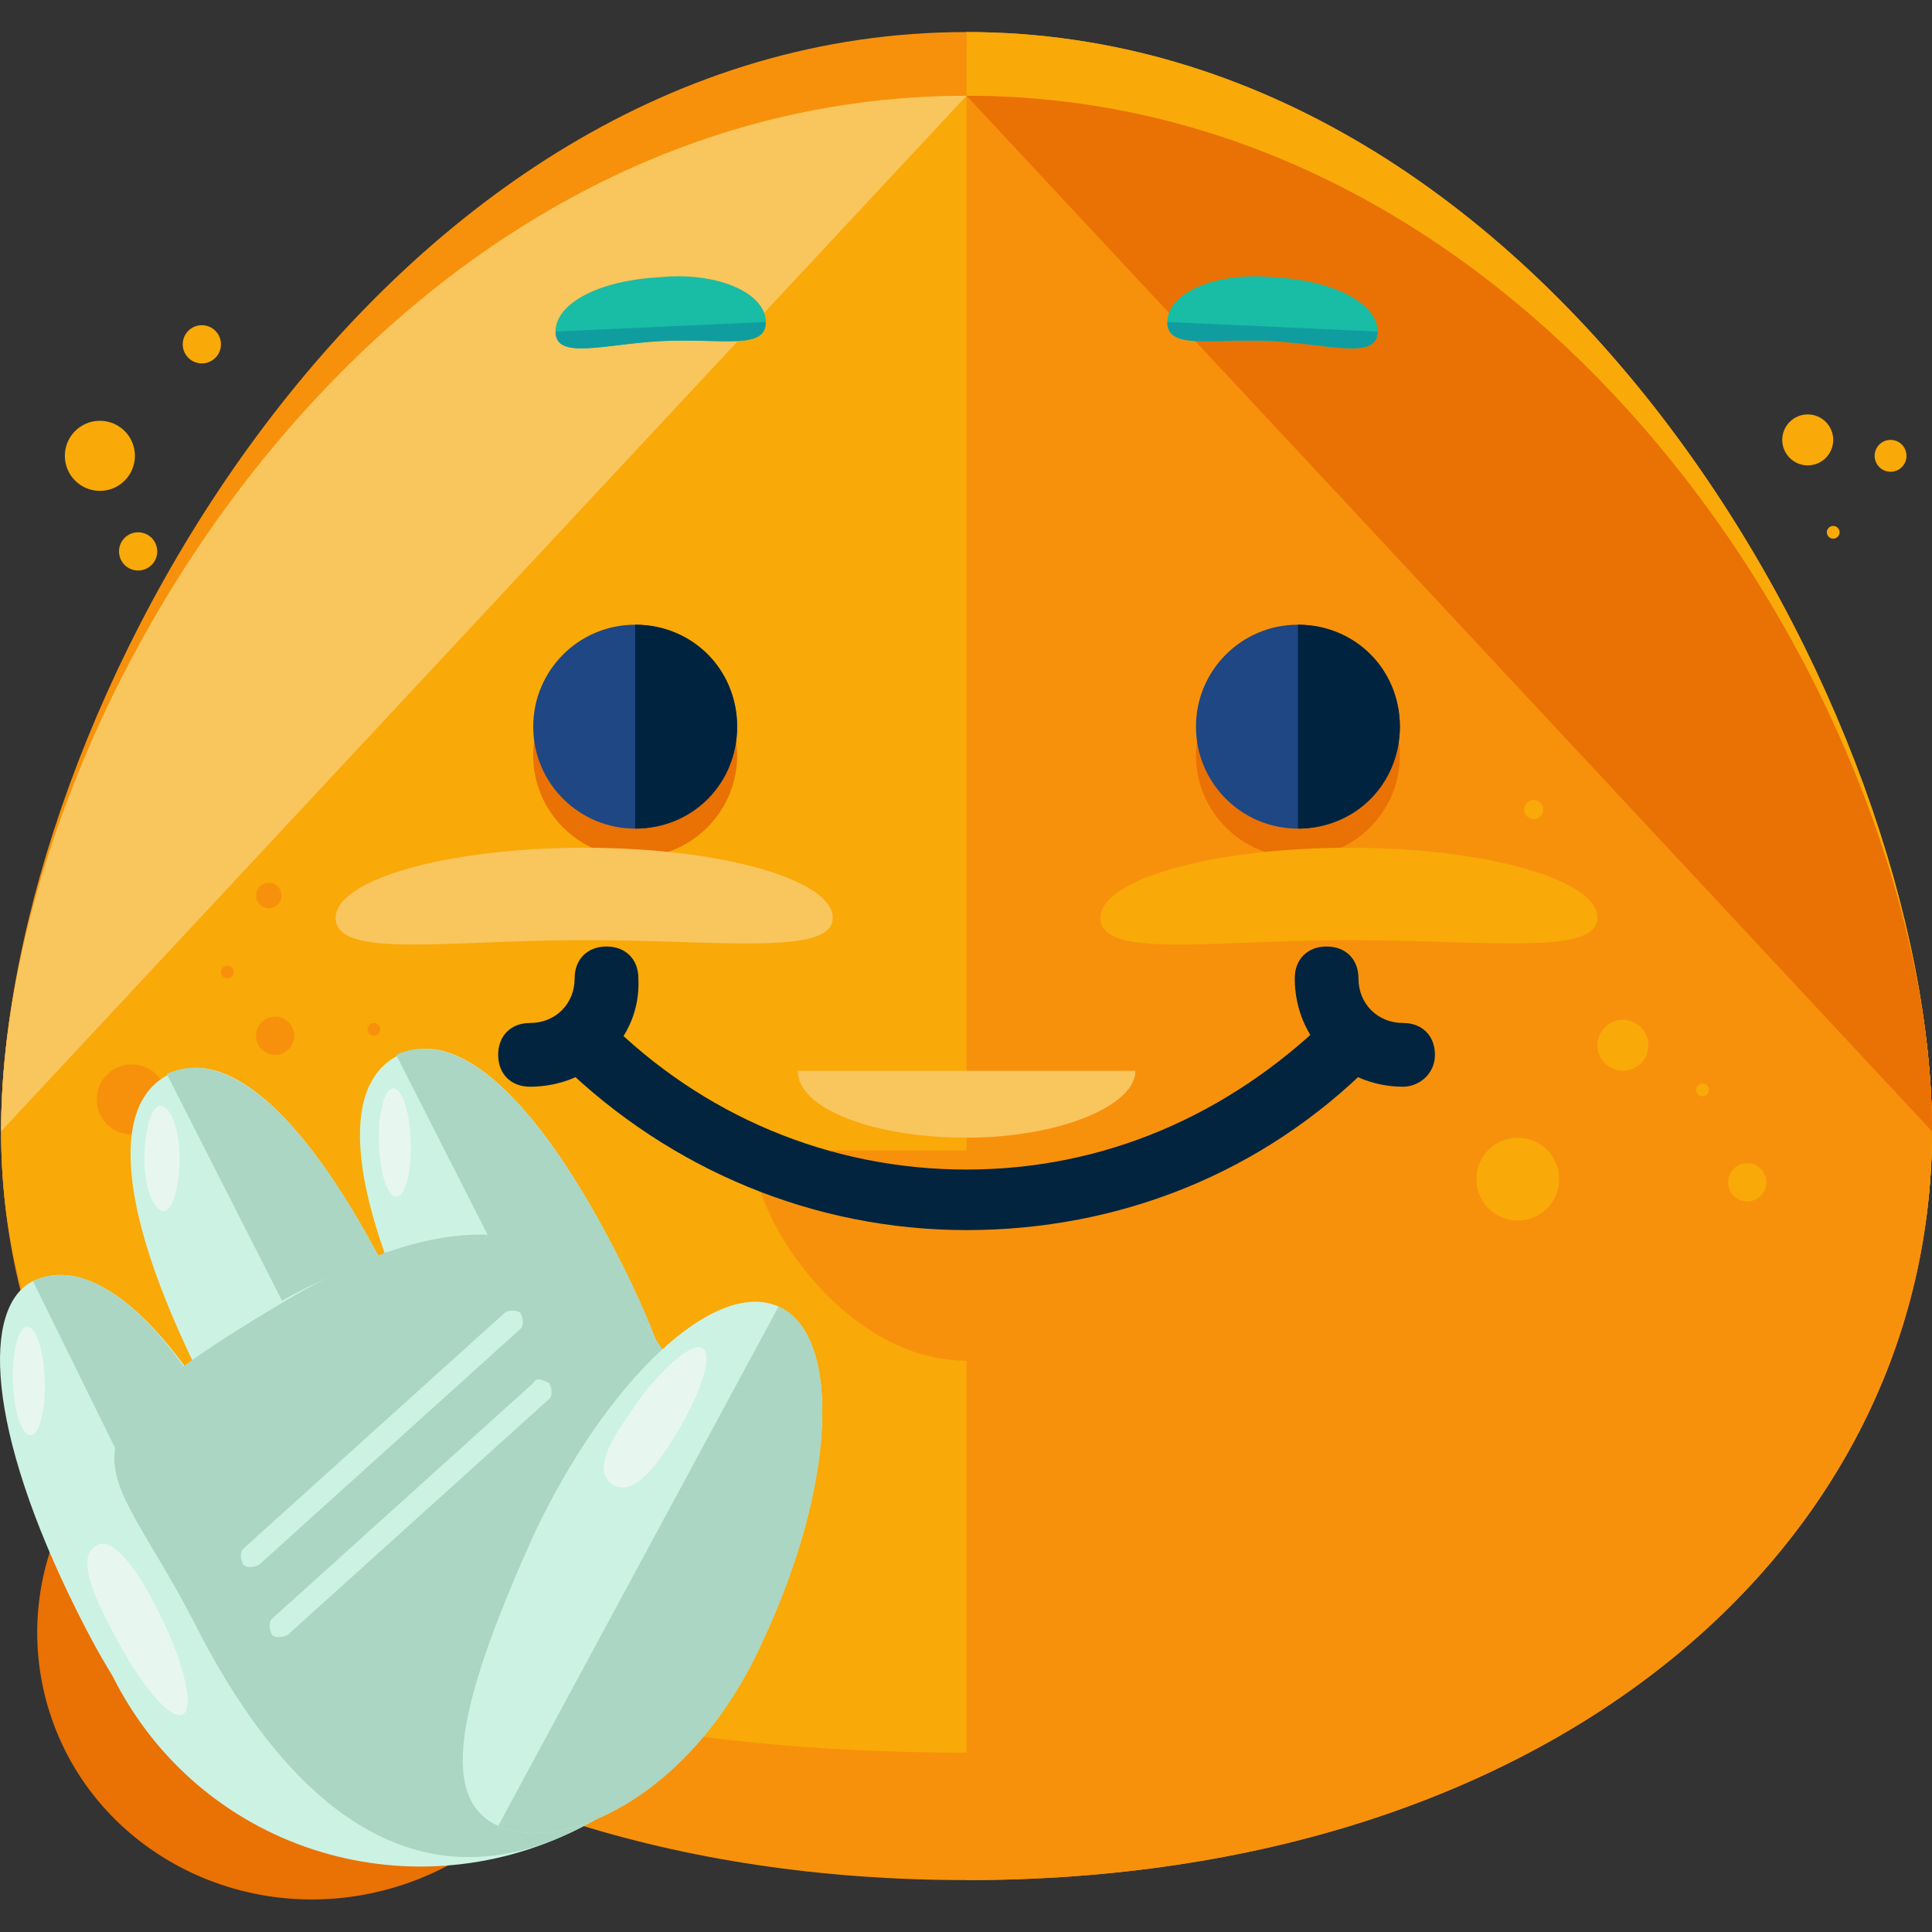 <?xml version="1.0" encoding="iso-8859-1"?>
<!-- Uploaded to: SVG Repo, www.svgrepo.com, Generator: SVG Repo Mixer Tools -->
<svg height="800px" width="800px" version="1.1" id="Layer_1" xmlns="http://www.w3.org/2000/svg" xmlns:xlink="http://www.w3.org/1999/xlink" 
	 viewBox="0 0 485.08 485.08" xml:space="preserve">
<rect x="0" y="0" width="485.08" height="485.08" fill="#333333" stroke="none"/>
<ellipse transform="matrix(-0.274 -0.962 0.962 -0.274 -291.903 597.241)" style="fill:#EA7103;" cx="79.546" cy="408.833" rx="67.999" ry="70.399"/>
<g>
	<path style="fill:#F7910B;" d="M485.08,284.048c0,104-95.2,188-242.4,188s-242.4-84-242.4-188s95.2-260,242.4-260
		S485.08,180.048,485.08,284.048z"/>
	<path style="fill:#F7910B;" d="M485.08,284.048c0,104-95.2,156-242.4,156s-242.4-52-242.4-156s95.2-276,242.4-276
		S485.08,180.048,485.08,284.048z"/>
</g>
<g>
	<path style="fill:#F9A908;" d="M242.68,8.048c147.2,0,242.4,172,242.4,276s-95.2,156-242.4,156"/>
	<path style="fill:#F9A908;" d="M485.08,284.048c0,104-95.2,156-242.4,156s-242.4-52-242.4-156s95.2-260,242.4-260
		S485.08,180.048,485.08,284.048z"/>
</g>
<path style="fill:#F9C55D;" d="M0.28,284.048c0-104,95.2-260,242.4-260"/>
<path style="fill:#F7910B;" d="M242.68,24.048c147.2,0,242.4,156,242.4,260s-95.2,188-242.4,188"/>
<g>
	<path style="fill:#EA7103;" d="M242.68,24.048c147.2,0,242.4,156,242.4,260"/>
	<circle style="fill:#EA7103;" cx="159.48" cy="189.648" r="25.6"/>
	<circle style="fill:#EA7103;" cx="325.88" cy="189.648" r="25.6"/>
</g>
<circle style="fill:#1E4784;" cx="159.48" cy="182.448" r="25.6"/>
<path style="fill:#00233F;" d="M159.48,156.848c14.4,0,25.6,11.2,25.6,25.6s-11.2,25.6-25.6,25.6"/>
<circle style="fill:#1E4784;" cx="325.88" cy="182.448" r="25.6"/>
<path style="fill:#00233F;" d="M325.88,156.848c14.4,0,25.6,11.2,25.6,25.6s-11.2,25.6-25.6,25.6"/>
<g>
	<path style="fill:#19BCA4;" d="M192.28,80.848c0,7.2-11.2,4-26.4,4.8c-14.4,0.8-26.4,4.8-26.4-2.4c0-7.2,11.2-12.8,25.6-13.6
		C180.28,68.048,192.28,73.648,192.28,80.848z"/>
	<path style="fill:#19BCA4;" d="M293.08,80.848c0,7.2,11.2,4,26.4,4.8c14.4,0.8,26.4,4.8,26.4-2.4c0-7.2-11.2-12.8-25.6-13.6
		C305.08,68.048,293.08,73.648,293.08,80.848z"/>
</g>
<g>
	<path style="fill:#109DA0;" d="M192.28,80.848c0,7.2-11.2,4-26.4,4.8c-14.4,0.8-26.4,4.8-26.4-2.4"/>
	<path style="fill:#109DA0;" d="M293.08,80.848c0,7.2,11.2,4,26.4,4.8c14.4,0.8,26.4,4.8,26.4-2.4"/>
</g>
<path style="fill:#F9C55D;" d="M209.08,230.448c0,9.6-28,5.6-62.4,5.6s-62.4,4.8-62.4-5.6c0-9.6,28-17.6,62.4-17.6
	S209.08,220.848,209.08,230.448z"/>
<path style="fill:#F9A908;" d="M401.08,230.448c0,9.6-28,5.6-62.4,5.6s-62.4,4.8-62.4-5.6c0-9.6,28-17.6,62.4-17.6
	S401.08,220.848,401.08,230.448z"/>
<path style="fill:#F7910B;" d="M296.28,288.848c0,19.2-24,52.8-53.6,52.8s-53.6-34.4-53.6-52.8"/>
<g>
	<path style="fill:#02243E;" d="M133.08,272.848c-4.8,0-8-3.2-8-8s3.2-8,8-8c6.4,0,11.2-4.8,11.2-11.2c0-4.8,3.2-8,8-8s8,3.2,8,8
		C161.08,260.848,148.28,272.848,133.08,272.848z"/>
	<path style="fill:#02243E;" d="M352.28,272.848c-15.2,0-27.2-12-27.2-27.2c0-4.8,3.2-8,8-8s8,3.2,8,8c0,6.4,4.8,11.2,11.2,11.2
		c4.8,0,8,3.2,8,8S356.28,272.848,352.28,272.848z"/>
	<path style="fill:#02243E;" d="M242.68,308.848c-38.4,0-74.4-15.2-101.6-41.6c-3.2-3.2-3.2-8,0-11.2s8-3.2,11.2,0
		c24,24,56,37.6,90.4,37.6s65.6-13.6,90.4-37.6c3.2-3.2,8-3.2,11.2,0s3.2,8,0,11.2C317.08,294.448,281.08,308.848,242.68,308.848z"
		/>
</g>
<path style="fill:#F9C55D;" d="M285.08,268.848c0,8.8-19.2,16.8-42.4,16.8s-42.4-7.2-42.4-16.8"/>
<g>
	<circle style="fill:#F7910B;" cx="69.08" cy="260.048" r="4.8"/>
	<circle style="fill:#F7910B;" cx="33.08" cy="276.048" r="8.8"/>
	<circle style="fill:#F7910B;" cx="57.08" cy="244.048" r="1.6"/>
	<circle style="fill:#F7910B;" cx="93.88" cy="258.448" r="1.6"/>
</g>
<g>
	<circle style="fill:#F9A908;" cx="407.48" cy="262.448" r="6.4"/>
	<circle style="fill:#F9A908;" cx="427.48" cy="273.648" r="1.6"/>
	<circle style="fill:#F9A908;" cx="385.08" cy="203.248" r="2.4"/>
	<circle style="fill:#F9A908;" cx="381.08" cy="296.048" r="10.4"/>
	<circle style="fill:#F9A908;" cx="438.68" cy="296.848" r="4.8"/>
</g>
<g>
	<circle style="fill:#F7910B;" cx="61.08" cy="292.048" r="4"/>
	<circle style="fill:#F7910B;" cx="67.48" cy="224.848" r="3.2"/>
</g>
<g>
	<circle style="fill:#F9A908;" cx="25.08" cy="114.448" r="8.8"/>
	<circle style="fill:#F9A908;" cx="50.68" cy="86.448" r="4.8"/>
	<circle style="fill:#F9A908;" cx="460.28" cy="133.648" r="1.6"/>
	<circle style="fill:#F9A908;" cx="453.88" cy="110.448" r="6.4"/>
	<circle style="fill:#F9A908;" cx="474.68" cy="114.448" r="4"/>
	<circle style="fill:#F9A908;" cx="34.68" cy="138.448" r="4.8"/>
</g>
<path style="fill:#CCF2E3;" d="M98.68,322.448c23.2,46.4,6.4,40-6.4,46.4c-13.6,6.4-18.4,24-41.6-22.4s-21.6-70.4-8-76.8
	C55.48,263.248,75.48,276.048,98.68,322.448z"/>
<path style="fill:#AAD6C3;" d="M41.88,269.648c13.6-6.4,33.6,6.4,56.8,52.8s6.4,40-6.4,46.4"/>
<path style="fill:#CCF2E3;" d="M65.08,374.448c23.2,46.4,6.4,40-7.2,46.4s-15.2,30.4-38.4-16s-24-76.8-11.2-83.2
	C21.88,315.248,41.88,328.048,65.08,374.448z"/>
<path style="fill:#AAD6C3;" d="M8.28,321.648c13.6-6.4,33.6,6.4,56,52.8c23.2,46.4,6.4,40-7.2,46.4"/>
<path style="fill:#CCF2E3;" d="M156.28,317.648c23.2,46.4,6.4,40-6.4,46.4c-13.6,6.4-18.4,24-41.6-22.4s-21.6-70.4-8-76.8
	C113.08,258.448,133.08,271.248,156.28,317.648z"/>
<path style="fill:#AAD6C3;" d="M99.48,264.848c13.6-6.4,33.6,6.4,56.8,52.8s6.4,40-6.4,46.4"/>
<path style="fill:#CCF2E3;" d="M171.48,348.048c21.6,42.4,16.8,89.6-26.4,111.2c-43.2,21.6-95.2,4.8-116.8-38.4
	c-21.6-42.4,5.6-76,48.8-97.6C120.28,302.448,149.88,305.648,171.48,348.048z"/>
<path style="fill:#AAD6C3;" d="M171.48,348.048c21.6,42.4,16.8,89.6-26.4,111.2c-43.2,21.6-75.2-9.6-96.8-52.8
	c-21.6-41.6-39.2-43.2,26.4-81.6C117.08,300.848,149.08,304.048,171.48,348.048z"/>
<path style="fill:#CCF2E3;" d="M195.48,328.048c16,7.2,14.4,44.8-4,84c-17.6,39.2-50.4,53.6-66.4,46.4s-8.8-33.6,8.8-72.8
	C152.28,346.448,179.48,320.848,195.48,328.048z"/>
<path style="fill:#AAD6C3;" d="M195.48,328.048c16,7.2,14.4,44.8-4,84c-17.6,39.2-50.4,53.6-66.4,46.4"/>
<g>
	<path style="fill:#CCF2E3;" d="M130.68,329.648c0.8,1.6,0.8,3.2,0,4l-65.6,59.2c-1.6,0.8-3.2,0.8-4,0l0,0c-0.8-1.6-0.8-3.2,0-4
		l65.6-59.2C127.48,328.848,129.88,328.848,130.68,329.648L130.68,329.648z"/>
	<path style="fill:#CCF2E3;" d="M137.88,347.248c0.8,1.6,0.8,3.2,0,4l-65.6,59.2c-1.6,0.8-3.2,0.8-4,0l0,0c-0.8-1.6-0.8-3.2,0-4
		l65.6-59.2C134.68,345.648,136.28,346.448,137.88,347.248L137.88,347.248z"/>
</g>
<g>
	<path style="fill:#E7F7EF;" d="M36.28,291.248c0,7.2,2.4,12.8,4.8,12.8c2.4,0,4-6.4,4-13.6s-2.4-12.8-4.8-12.8
		C37.88,277.648,36.28,284.048,36.28,291.248z"/>
	
		<ellipse transform="matrix(0.03 1 -1 0.03 353.679 328.917)" style="fill:#E7F7EF;" cx="7.401" cy="346.652" rx="13.601" ry="4"/>
	
		<ellipse transform="matrix(0.029 1 -1 0.029 383.049 179.288)" style="fill:#E7F7EF;" cx="99.249" cy="286.79" rx="13.6" ry="4"/>
	<path style="fill:#E7F7EF;" d="M38.68,402.448c7.2,13.6,10.4,26.4,7.2,28s-11.2-8-18.4-22.4c-7.2-13.6-6.4-18.4-3.2-20
		C26.68,386.448,31.48,388.848,38.68,402.448z"/>
	<path style="fill:#E7F7EF;" d="M157.88,355.248c7.2-11.2,16-18.4,18.4-16.8c3.2,1.6-0.8,12.8-8,24s-11.2,12-14.4,10.4
		C150.68,370.448,149.88,366.448,157.88,355.248z"/>
</g>
</svg>